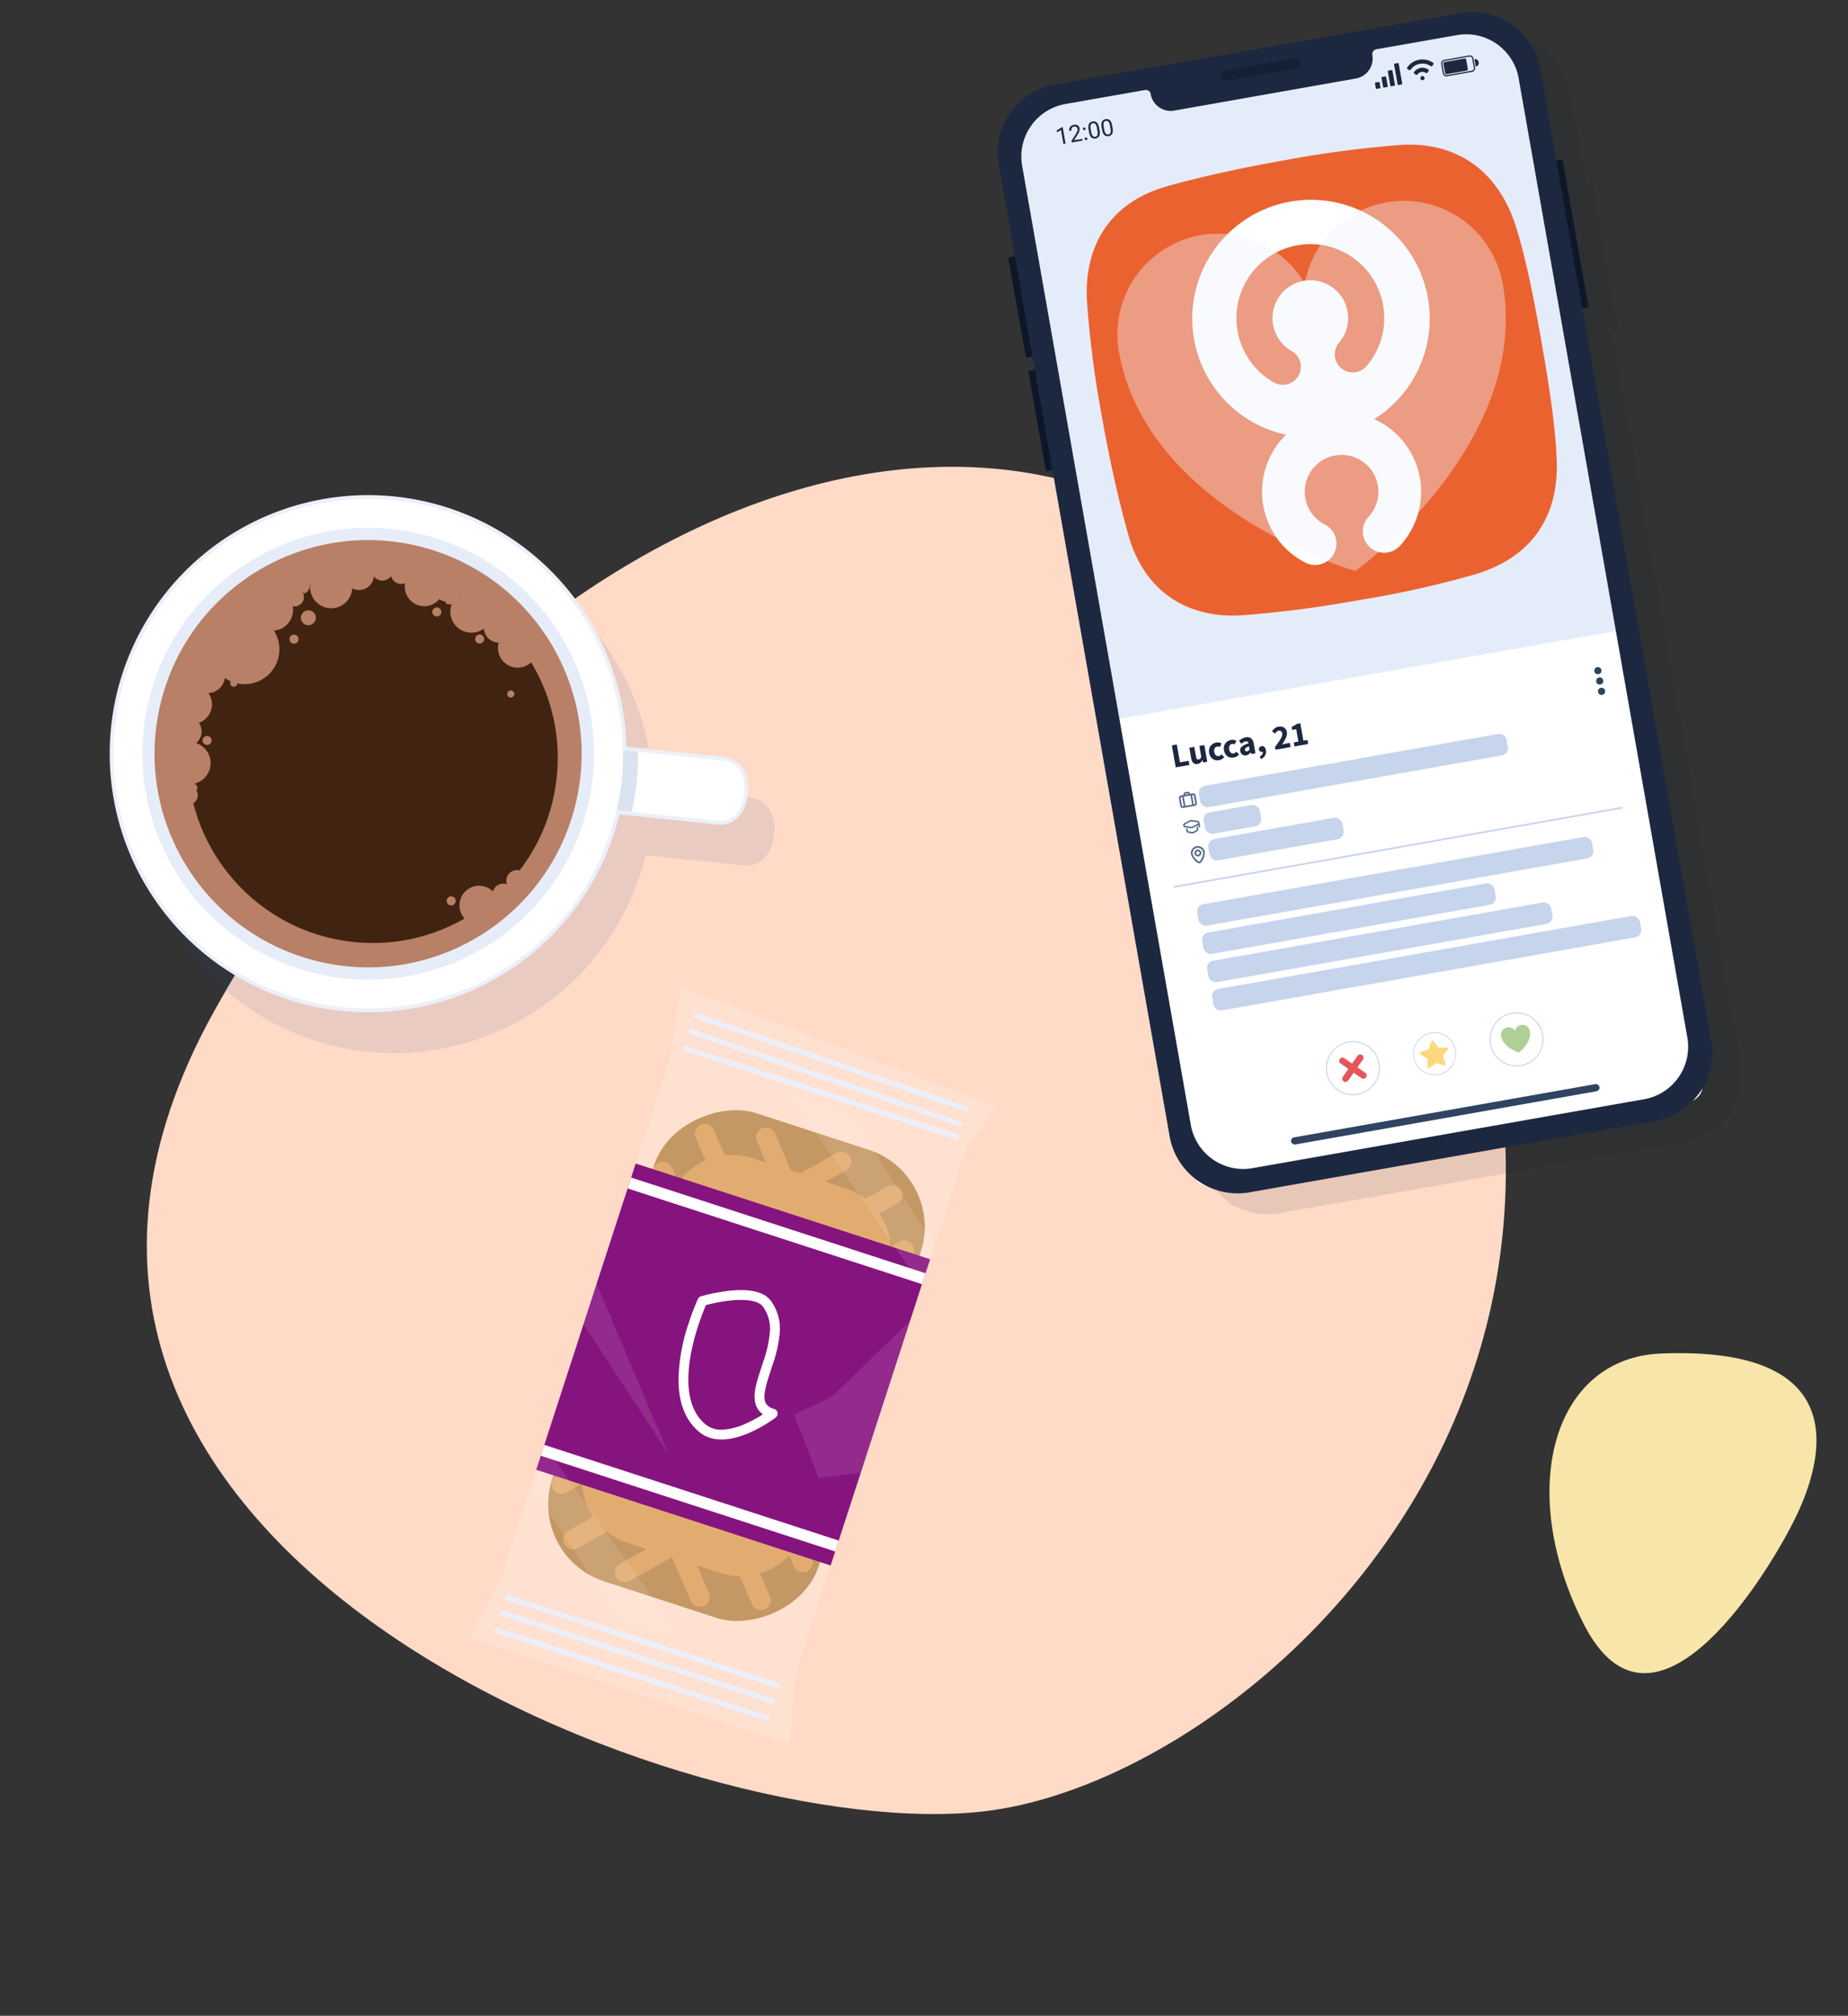 <?xml version="1.0" encoding="utf-8"?>
<svg xmlns="http://www.w3.org/2000/svg" xmlns:xlink="http://www.w3.org/1999/xlink" width="382.713" height="417.274" viewBox="0 0 382.713 417.274">
  <rect x="0" y="0" width="382.713" height="417.274" fill="#333333" stroke="none"/>
  <defs>
    <clipPath id="a">
      <rect width="116.199" height="232.178" fill="none"/>
    </clipPath>
    <clipPath id="b">
      <rect width="116.53" height="232.839" fill="none"/>
    </clipPath>
    <clipPath id="e">
      <rect width="16.8" height="2.14" fill="none"/>
    </clipPath>
  </defs>
  <g transform="translate(-257.632 -780.989)">
    <g transform="translate(471.473 1030) rotate(-65)">
      <g transform="translate(-139.838 -170.74)">
        <path d="M267.069,176.286c-78.968,143-212.541,90.966-245.23,39.178S-22.971-8.83,104.235.353,312.124,94.625,267.069,176.286Z" transform="translate(0 0)" fill="#ffdac7"/>
        <path d="M147.58,249c18.12,35.26-5.265,39.913-20.079,39.423S70.939,282.3,90.038,257.941,137.3,228.8,147.58,249Z" transform="translate(19.095 53.02)" fill="#f8e5a9"/>
      </g>
    </g>
    <g transform="translate(345.779 942.197) rotate(6)">
      <g transform="translate(-72.579 -64.13)">
        <g transform="translate(0)">
          <g transform="translate(6.273 7.841)" opacity="0.1" style="mix-blend-mode:multiply;isolation:isolate">
            <ellipse cx="53.133" cy="53.133" rx="53.133" ry="53.133" transform="translate(0 105.167) rotate(-81.748)" fill="#2a418d"/>
            <path d="M130.374,51.37H109.787a53.134,53.134,0,1,0,0,13.3h20.587c3.679,0,5.385-2.977,5.385-6.65S134.053,51.37,130.374,51.37Z" transform="translate(3.126 2.188)" fill="#2a418d"/>
            <path d="M130.374,51.37H109.787a53.134,53.134,0,1,0,0,13.3h20.587c3.679,0,5.385-2.977,5.385-6.65S134.053,51.37,130.374,51.37Z" transform="translate(3.126 2.188)" fill="none" stroke="#2a418d" stroke-miterlimit="10" stroke-width="0.784"/>
            <ellipse cx="46.771" cy="46.771" rx="46.771" ry="46.771" transform="translate(6.33 98.576) rotate(-80.453)" fill="#2a418d"/>
            <ellipse cx="44.237" cy="44.237" rx="44.237" ry="44.237" transform="translate(10.018 97.554) rotate(-81.65)" fill="#2a418d"/>
            <ellipse cx="38.313" cy="38.313" rx="38.313" ry="38.313" transform="matrix(0.012, -1, 1, 0.012, 22.44, 98.805)" fill="#2a418d"/>
            <path d="M34.936,15.519a3.1,3.1,0,1,1-3.1-3.1A3.1,3.1,0,0,1,34.936,15.519Z" transform="translate(22.611 8.107)" fill="#2a418d"/>
            <path d="M36.268,14.256a2.2,2.2,0,1,1-2.2-2.2A2.195,2.195,0,0,1,36.268,14.256Z" transform="translate(25.08 7.826)" fill="#2a418d"/>
            <path d="M38.49,14.409a2.2,2.2,0,1,1-2.2-2.2A2.2,2.2,0,0,1,38.49,14.409Z" transform="translate(26.827 7.947)" fill="#2a418d"/>
            <ellipse cx="4.062" cy="4.062" rx="4.062" ry="4.062" transform="translate(64.089 20.524)" fill="#2a418d"/>
            <path d="M22.881,21.437a3.1,3.1,0,1,1-3.1-3.1A3.1,3.1,0,0,1,22.881,21.437Z" transform="translate(13.133 12.76)" fill="#2a418d"/>
            <path d="M28.558,27.279a7.206,7.206,0,1,1-7.207-7.207A7.206,7.206,0,0,1,28.558,27.279Z" transform="translate(11.142 14.125)" fill="#2a418d"/>
            <path d="M26.321,16.57c0,.852-.639,2.451-1.545,1.545-.6-.6-1.545-.693-1.545-1.545a1.545,1.545,0,1,1,3.09,0Z" transform="translate(18.284 10.157)" fill="#2a418d"/>
            <path d="M26.116,18.323a1.95,1.95,0,1,1-1.95-1.949A1.951,1.951,0,0,1,26.116,18.323Z" transform="translate(17.486 11.218)" fill="#2a418d"/>
            <path d="M27.376,20.373a1.545,1.545,0,1,1-1.545-1.545A1.546,1.546,0,0,1,27.376,20.373Z" transform="translate(19.114 13.147)" fill="#2a418d"/>
            <path d="M25.1,22.745a.936.936,0,1,1-.936-.936A.936.936,0,0,1,25.1,22.745Z" transform="translate(18.284 15.49)" fill="#2a418d"/>
            <path d="M16.3,35.476a.935.935,0,1,1-.934-.936A.935.935,0,0,1,16.3,35.476Z" transform="translate(11.367 25.498)" fill="#2a418d"/>
            <path d="M41.242,17.877a.936.936,0,1,1-.936-.936A.936.936,0,0,1,41.242,17.877Z" transform="translate(30.971 11.663)" fill="#2a418d"/>
            <ellipse cx="0.735" cy="0.735" rx="0.735" ry="0.735" transform="translate(30.261 47.876)" fill="#2a418d"/>
            <ellipse cx="4.37" cy="4.37" rx="4.37" ry="4.37" transform="translate(44.612 22.357)" fill="#2a418d"/>
            <path d="M14.791,32.681a3.1,3.1,0,1,1-3.89,2.027A3.1,3.1,0,0,1,14.791,32.681Z" transform="translate(8.479 23.924)" fill="#2a418d"/>
            <path d="M14.5,39.958c.814.255,2.145,1.345,1.011,1.936-.757.395-1.123,1.266-1.938,1.011a1.545,1.545,0,0,1,.927-2.947Z" transform="translate(9.845 29.701)" fill="#2a418d"/>
            <path d="M14.906,40.6a1.95,1.95,0,1,1-2.445,1.275A1.95,1.95,0,0,1,14.906,40.6Z" transform="translate(9.747 30.191)" fill="#2a418d"/>
            <path d="M16.44,35.642A4.369,4.369,0,1,1,10.96,38.5,4.37,4.37,0,0,1,16.44,35.642Z" transform="translate(8.479 26.205)" fill="#2a418d"/>
            <path d="M19.418,29.179a3.6,3.6,0,1,1-3.6-3.6A3.6,3.6,0,0,1,19.418,29.179Z" transform="translate(9.624 18.451)" fill="#2a418d"/>
            <ellipse cx="4.075" cy="4.075" rx="4.075" ry="4.075" transform="translate(18.785 49.829) rotate(-0.774)" fill="#2a418d"/>
            <ellipse cx="4.37" cy="4.37" rx="4.37" ry="4.37" transform="translate(32.025 35.89) rotate(-76.717)" fill="#2a418d"/>
            <path d="M52.079,50.238a2.2,2.2,0,1,1,3.063-.518A2.2,2.2,0,0,1,52.079,50.238Z" transform="translate(40.237 34.704)" fill="#2a418d"/>
            <path d="M50.665,51.958a2.2,2.2,0,1,1,3.063-.516A2.2,2.2,0,0,1,50.665,51.958Z" transform="translate(39.125 36.057)" fill="#2a418d"/>
            <path d="M47.756,55.87a4.062,4.062,0,1,1,5.666-.956A4.062,4.062,0,0,1,47.756,55.87Z" transform="translate(36.221 36.471)" fill="#2a418d"/>
            <path d="M45.03,21.244a.936.936,0,1,1,1.306-.22A.938.938,0,0,1,45.03,21.244Z" transform="translate(35.111 13.71)" fill="#2a418d"/>
            <path d="M44.917,51.767a.936.936,0,1,1,1.306-.22A.936.936,0,0,1,44.917,51.767Z" transform="translate(35.023 37.705)" fill="#2a418d"/>
            <path d="M49.316,26.948a.734.734,0,1,1,1.023-.173A.734.734,0,0,1,49.316,26.948Z" transform="translate(38.547 18.482)" fill="#2a418d"/>
            <path d="M50.467,22.36a3.1,3.1,0,1,1,.6-4.344A3.1,3.1,0,0,1,50.467,22.36Z" transform="translate(35.785 11.541)" fill="#2a418d"/>
            <path d="M42.952,17.384c-.679.514-2.338.97-2.163-.3.118-.845-.38-1.649.3-2.163a1.544,1.544,0,0,1,1.863,2.463Z" transform="translate(32.035 9.829)" fill="#2a418d"/>
            <path d="M42.733,17.477a1.95,1.95,0,1,1,.377-2.731A1.951,1.951,0,0,1,42.733,17.477Z" transform="translate(31.156 9.329)" fill="#2a418d"/>
            <path d="M48.435,22.415a4.369,4.369,0,1,1,.847-6.121A4.37,4.37,0,0,1,48.435,22.415Z" transform="translate(32.589 9.792)" fill="#2a418d"/>
            <path d="M49.082,25.755a4.075,4.075,0,1,1,5.682-.959A4.075,4.075,0,0,1,49.082,25.755Z" transform="translate(37.259 12.777)" fill="#2a418d"/>
            <path d="M66.569,37.392a47.683,47.683,0,0,1-.413,6.262H63.022a47.728,47.728,0,0,0,0-12.524h3.135A47.724,47.724,0,0,1,66.569,37.392Z" transform="translate(49.564 22.817)" fill="#2a418d"/>
          </g>
          <g transform="translate(0)">
            <ellipse cx="53.133" cy="53.133" rx="53.133" ry="53.133" transform="translate(0 105.167) rotate(-81.748)" fill="#fff"/>
            <g transform="translate(7.077 7.076)">
              <path d="M126.861,46.982H106.274a53.132,53.132,0,1,0,0,13.3h20.587c3.679,0,5.385-2.979,5.385-6.651S130.54,46.982,126.861,46.982Z" transform="translate(-0.438 -0.498)" fill="#fff"/>
              <path d="M126.861,46.982H106.274a53.132,53.132,0,1,0,0,13.3h20.587c3.679,0,5.385-2.979,5.385-6.651S130.54,46.982,126.861,46.982Z" transform="translate(-0.438 -0.498)" fill="none" stroke="#ebf0fa" stroke-miterlimit="10" stroke-width="0.784"/>
            </g>
            <g transform="translate(6.33 6.33)">
              <ellipse cx="46.771" cy="46.771" rx="46.771" ry="46.771" transform="matrix(0.166, -0.986, 0.986, 0.166, 0, 92.246)" fill="#e6edf8"/>
            </g>
            <ellipse cx="44.237" cy="44.237" rx="44.237" ry="44.237" transform="matrix(0.145, -0.989, 0.989, 0.145, 10.018, 97.554)" fill="#b88066"/>
            <ellipse cx="38.313" cy="38.313" rx="38.313" ry="38.313" transform="translate(22.44 98.805) rotate(-89.284)" fill="#412311"/>
            <g transform="translate(18.785 19.884)">
              <path d="M31.424,11.129a3.1,3.1,0,1,1-3.1-3.1A3.1,3.1,0,0,1,31.424,11.129Z" transform="translate(7.337 -7.388)" fill="#b88066"/>
              <path d="M32.756,9.866a2.2,2.2,0,1,1-2.2-2.2A2.195,2.195,0,0,1,32.756,9.866Z" transform="translate(9.807 -7.669)" fill="#b88066"/>
              <path d="M34.978,10.019a2.2,2.2,0,1,1-2.2-2.2A2.2,2.2,0,0,1,34.978,10.019Z" transform="translate(11.553 -7.547)" fill="#b88066"/>
              <ellipse cx="4.062" cy="4.062" rx="4.062" ry="4.062" transform="translate(45.303 0.64)" fill="#b88066"/>
              <path d="M19.369,17.048a3.1,3.1,0,1,1-3.1-3.1A3.1,3.1,0,0,1,19.369,17.048Z" transform="translate(-2.141 -2.735)" fill="#b88066"/>
              <path d="M25.046,22.888a7.206,7.206,0,1,1-7.205-7.205A7.205,7.205,0,0,1,25.046,22.888Z" transform="translate(-4.131 -1.369)" fill="#b88066"/>
              <path d="M22.809,12.18c0,.852-.639,2.451-1.545,1.545-.6-.6-1.545-.693-1.545-1.545a1.545,1.545,0,0,1,3.09,0Z" transform="translate(3.011 -5.337)" fill="#b88066"/>
              <path d="M22.6,13.933a1.95,1.95,0,1,1-1.95-1.949A1.951,1.951,0,0,1,22.6,13.933Z" transform="translate(2.212 -4.277)" fill="#b88066"/>
              <path d="M23.864,15.983a1.545,1.545,0,1,1-1.545-1.545A1.546,1.546,0,0,1,23.864,15.983Z" transform="translate(3.84 -2.348)" fill="#b88066"/>
              <path d="M21.591,18.355a.936.936,0,1,1-.936-.936A.936.936,0,0,1,21.591,18.355Z" transform="translate(3.011 -0.004)" fill="#b88066"/>
              <path d="M12.791,31.086a.936.936,0,1,1-.936-.936A.936.936,0,0,1,12.791,31.086Z" transform="translate(-3.907 10.004)" fill="#b88066"/>
              <path d="M37.73,13.487a.936.936,0,1,1-.936-.936A.936.936,0,0,1,37.73,13.487Z" transform="translate(15.698 -3.831)" fill="#b88066"/>
              <ellipse cx="0.735" cy="0.735" rx="0.735" ry="0.735" transform="translate(11.476 27.992)" fill="#b88066"/>
              <ellipse cx="4.37" cy="4.37" rx="4.37" ry="4.37" transform="translate(25.827 2.473)" fill="#b88066"/>
              <path d="M11.279,28.291A3.1,3.1,0,1,1,7.39,30.319,3.1,3.1,0,0,1,11.279,28.291Z" transform="translate(-6.794 8.429)" fill="#b88066"/>
              <path d="M10.991,35.568c.814.255,2.147,1.345,1.011,1.936-.757.395-1.123,1.266-1.938,1.011a1.545,1.545,0,0,1,.927-2.947Z" transform="translate(-5.429 14.207)" fill="#b88066"/>
              <path d="M11.394,36.211a1.95,1.95,0,1,1-2.445,1.275A1.949,1.949,0,0,1,11.394,36.211Z" transform="translate(-5.527 14.697)" fill="#b88066"/>
              <path d="M12.927,31.252a4.369,4.369,0,1,1-5.478,2.856A4.37,4.37,0,0,1,12.927,31.252Z" transform="translate(-6.794 10.711)" fill="#b88066"/>
              <path d="M15.906,24.789a3.6,3.6,0,1,1-3.6-3.6A3.6,3.6,0,0,1,15.906,24.789Z" transform="translate(-5.649 2.957)" fill="#b88066"/>
              <ellipse cx="4.075" cy="4.075" rx="4.075" ry="4.075" transform="translate(0 29.945) rotate(-0.774)" fill="#b88066"/>
              <ellipse cx="4.37" cy="4.37" rx="4.37" ry="4.37" transform="translate(13.24 16.005) rotate(-76.717)" fill="#b88066"/>
              <path d="M48.567,45.847a2.2,2.2,0,1,1,3.063-.518A2.2,2.2,0,0,1,48.567,45.847Z" transform="translate(24.963 19.21)" fill="#b88066"/>
              <path d="M47.153,47.569a2.2,2.2,0,1,1,3.063-.516A2.2,2.2,0,0,1,47.153,47.569Z" transform="translate(23.851 20.563)" fill="#b88066"/>
              <path d="M44.244,51.482a4.063,4.063,0,1,1,5.666-.957A4.064,4.064,0,0,1,44.244,51.482Z" transform="translate(20.947 20.977)" fill="#b88066"/>
              <path d="M41.518,16.854a.936.936,0,1,1,1.306-.22A.936.936,0,0,1,41.518,16.854Z" transform="translate(19.838 -1.784)" fill="#b88066"/>
              <path d="M41.405,47.377a.936.936,0,1,1,1.306-.22A.934.934,0,0,1,41.405,47.377Z" transform="translate(19.749 22.21)" fill="#b88066"/>
              <path d="M45.8,22.558a.734.734,0,1,1,1.023-.173A.734.734,0,0,1,45.8,22.558Z" transform="translate(23.273 2.987)" fill="#b88066"/>
              <path d="M46.955,17.97a3.1,3.1,0,1,1,.6-4.344A3.1,3.1,0,0,1,46.955,17.97Z" transform="translate(20.512 -3.953)" fill="#b88066"/>
              <path d="M39.442,12.994c-.681.516-2.34.97-2.165-.3.118-.845-.38-1.649.3-2.165a1.545,1.545,0,0,1,1.865,2.463Z" transform="translate(16.761 -5.665)" fill="#b88066"/>
              <path d="M39.221,13.087a1.95,1.95,0,1,1,.379-2.731A1.951,1.951,0,0,1,39.221,13.087Z" transform="translate(15.882 -6.165)" fill="#b88066"/>
              <path d="M44.923,18.025A4.369,4.369,0,1,1,45.77,11.9,4.369,4.369,0,0,1,44.923,18.025Z" transform="translate(17.315 -5.702)" fill="#b88066"/>
              <path d="M45.57,21.365a4.076,4.076,0,1,1,5.682-.959A4.075,4.075,0,0,1,45.57,21.365Z" transform="translate(21.985 -2.718)" fill="#b88066"/>
            </g>
            <path d="M63.057,33a47.684,47.684,0,0,1-.413,6.262H59.51a47.727,47.727,0,0,0,0-12.524h3.135A47.725,47.725,0,0,1,63.057,33Z" transform="translate(53.076 27.207)" fill="#dbe3f3"/>
          </g>
        </g>
      </g>
    </g>
    <g transform="matrix(0.309, -0.951, 0.951, 0.309, 409.883, 1063.576)">
      <g transform="translate(-70.965 -34.933)">
        <rect width="101.907" height="58.079" rx="16.795" transform="translate(20.012 6.176)" fill="#b57e3e"/>
        <path d="M118.8,41.2l-6.331-5.848v-1.97l6.294-5.535a2.035,2.035,0,1,0-2.687-3.057l-3.608,3.172V25.045a13.724,13.724,0,0,0-1.235-5.685l4.3-3.786a2.035,2.035,0,0,0-2.687-3.057L109,15.911a13.8,13.8,0,0,0-6.069-3.991l2.479-2.181a2.035,2.035,0,1,0-2.689-3.056L97.53,11.244h-55c-.06,0-.118.008-.178.009L37.442,6.716a2.035,2.035,0,0,0-2.763,2.989l2.738,2.529a13.829,13.829,0,0,0-5.761,4.334l-4.35-4.018a2.036,2.036,0,0,0-2.763,2.992l5.071,4.682a13.725,13.725,0,0,0-.883,4.821v4.067L24.08,24.818a2.035,2.035,0,1,0-2.761,2.991l7.411,6.844v.024l-7.374,6.485a2.035,2.035,0,1,0,2.687,3.057L28.731,40.1v5.069a13.81,13.81,0,0,0,.613,4.074l-4.763,4.189a2.036,2.036,0,0,0,2.689,3.057L31.2,53.031a13.84,13.84,0,0,0,5.4,4.58l-1.879,1.653a2.036,2.036,0,0,0,2.689,3.057l3.884-3.415c.41.037.823.062,1.243.062H98.67c.133,0,.263-.016.395-.019l3.616,3.339a2.035,2.035,0,0,0,2.763-2.989l-1.495-1.381a13.832,13.832,0,0,0,5.691-4.4l3.178,2.935a2.036,2.036,0,0,0,2.761-2.992l-3.932-3.631a13.759,13.759,0,0,0,.825-4.664V40.89l3.571,3.3A2.035,2.035,0,1,0,118.8,41.2Z" transform="translate(0.364 0.109)" fill="#db974c"/>
        <rect width="64.114" height="113.4" transform="translate(127.461 2.439) rotate(90)" fill="#fff" opacity="0.2"/>
        <path d="M139.722,0l-14.47,2.439V66.553l11.11,3.313Z" transform="translate(2.209)" fill="#fff" opacity="0.2"/>
        <path d="M0,69.866l14.06-3.313V2.439L.307,0Z" fill="#fff" opacity="0.2"/>
        <rect width="66.661" height="64.114" transform="translate(37.635 2.439)" fill="#86147e"/>
        <rect width="2.369" height="64.114" transform="translate(40.688 2.439)" fill="#fff"/>
        <rect width="2.369" height="64.114" transform="translate(98.874 2.439)" fill="#fff"/>
        <path d="M62.856,46.024a1.017,1.017,0,0,1-.577-.179c-.428-.294-10.449-7.288-7.733-14.139,1.383-3.488,4.476-6.01,9.193-7.5a38.628,38.628,0,0,1,11.554-1.532,48.52,48.52,0,0,1,5.356.271,1.018,1.018,0,0,1,.716.434,36.705,36.705,0,0,1,2.882,5.179c1.79,3.993,2.03,6.971.713,8.851a9.705,9.705,0,0,1-5.8,3.821,27.1,27.1,0,0,1-6.758.636c-.364,0-.726,0-1.083,0s-.687,0-1.023,0c-2.4,0-4.825.086-5.821,1.108a2.658,2.658,0,0,0-.605,2.014,1.018,1.018,0,0,1-1.017,1.044ZM75.294,24.71c-5.895,0-16.183,1.006-18.855,7.746a5.159,5.159,0,0,0,.116,3.87A13.2,13.2,0,0,0,59,40.163a26.258,26.258,0,0,0,3.084,2.967,3.965,3.965,0,0,1,.939-1.584c1.552-1.593,4.215-1.722,7.279-1.722.339,0,.684,0,1.033,0s.712,0,1.073,0a25.37,25.37,0,0,0,6.245-.57,7.756,7.756,0,0,0,4.642-3.019c.85-1.214.533-3.638-.893-6.827a35.424,35.424,0,0,0-2.458-4.5C79.161,24.844,77.45,24.71,75.294,24.71Z" transform="translate(0.972 0.418)" fill="#fff"/>
        <path d="M.509,59.669H-.509V0H.509Z" transform="translate(3.512 4.585)" fill="#ebf0fa"/>
        <path d="M.509,59.669H-.509V0H.509Z" transform="translate(7.235 4.585)" fill="#ebf0fa"/>
        <path d="M.509,59.669H-.509V0H.509Z" transform="translate(10.648 4.585)" fill="#ebf0fa"/>
        <path d="M.509,59.669H-.509V0H.509Z" transform="translate(130.11 4.585)" fill="#ebf0fa"/>
        <path d="M.509,59.678l-1.017-.017L.509-.009,1.526.009Z" transform="translate(132.816 4.585)" fill="#ebf0fa"/>
        <path d="M.509,59.678l-1.017-.017L.509-.009,1.526.009Z" transform="translate(136.228 4.585)" fill="#ebf0fa"/>
        <path d="M13.817,27.559,34.013,2.4h8.8l-29,38.8Z" transform="translate(0.244 0.042)" fill="#fff" opacity="0.1"/>
        <path d="M125.754,41.551l-20.2,24.5h-8.8l29-37.781Z" transform="translate(1.707 0.499)" fill="#fff" opacity="0.1"/>
        <path d="M48.264,27.559,68.46,2.4h8.8Z" transform="translate(0.851 0.042)" fill="#fff" opacity="0.1"/>
        <path d="M56.881,65.691l-3.735-7.95,10.919-8.907,5.964,6.321,19.9,10.536Z" transform="translate(0.937 0.861)" fill="#fff" opacity="0.1"/>
      </g>
    </g>
    <g transform="matrix(0.985, -0.174, 0.174, 0.985, 467.036, 806.167)" opacity="0.1">
      <g clip-path="url(#a)">
        <path d="M116.2,33.464h-1.286l.013-18.886A14.268,14.268,0,0,0,100.919.062L15.439,0A14.266,14.266,0,0,0,1.412,14.5L1.4,33.464H0v21.02H1.385l0,2.77H0v21.02H1.369L1.273,217.6a14.732,14.732,0,0,0,3.7,9.831,3.435,3.435,0,0,0,2.059,1.9,13.636,13.636,0,0,0,8.244,2.784l85.48.063a13.641,13.641,0,0,0,8.3-2.814,3.434,3.434,0,0,0,2.222-2.107,14.74,14.74,0,0,0,3.5-9.575l.1-153.286H116.2Z" transform="translate(0 0)" fill="#0e1728"/>
      </g>
    </g>
    <g transform="matrix(0.985, -0.174, 0.174, 0.985, 538.234, 905.757)">
      <g transform="translate(-58.265 -116.419)">
        <rect width="110.119" height="228.625" rx="11.807" transform="translate(3.205 1.541)" fill="#e5ecf9"/>
        <rect width="110.119" height="228.625" rx="11.807" transform="translate(3.205 1.541)" fill="none" stroke="#eb6231" stroke-miterlimit="10" stroke-width="0.271"/>
        <path d="M0,0H107.1a0,0,0,0,1,0,0V95.151a3.438,3.438,0,0,1-3.438,3.438H3.438A3.438,3.438,0,0,1,0,95.151V0A0,0,0,0,1,0,0Z" transform="translate(4.715 131.576)" fill="#fff"/>
        <g transform="translate(15.799 138.893)">
          <path d="M58.284,517.011v-4.625h1.043v3.745h1.83v.88Z" transform="translate(-58.284 -512.386)" fill="#1b2840"/>
          <path d="M72.223,520.071a.94.94,0,0,1-.834-.376,1.816,1.816,0,0,1-.259-1.042v-2.185h1.043v2.05a.925.925,0,0,0,.106.524.389.389,0,0,0,.333.142.579.579,0,0,0,.333-.092,1.344,1.344,0,0,0,.291-.3v-2.327H74.28v3.518h-.851l-.078-.49H73.33a1.9,1.9,0,0,1-.486.422A1.2,1.2,0,0,1,72.223,520.071Z" transform="translate(-67.649 -515.362)" fill="#1b2840"/>
          <path d="M87.1,519.843a1.853,1.853,0,0,1-.684-.124,1.6,1.6,0,0,1-.55-.358,1.669,1.669,0,0,1-.369-.578,2.14,2.14,0,0,1-.135-.784,1.951,1.951,0,0,1,.149-.784,1.7,1.7,0,0,1,.4-.578,1.741,1.741,0,0,1,.585-.358,1.977,1.977,0,0,1,.7-.124,1.478,1.478,0,0,1,.578.106,1.824,1.824,0,0,1,.45.27l-.489.674a.759.759,0,0,0-.475-.206.736.736,0,0,0-.6.269,1.122,1.122,0,0,0-.22.731,1.11,1.11,0,0,0,.223.731.7.7,0,0,0,.564.269.773.773,0,0,0,.33-.075,1.7,1.7,0,0,0,.3-.181l.411.681a1.6,1.6,0,0,1-.568.323A1.987,1.987,0,0,1,87.1,519.843Z" transform="translate(-78.024 -515.133)" fill="#1b2840"/>
          <path d="M98.591,519.843a1.853,1.853,0,0,1-.684-.124,1.6,1.6,0,0,1-.549-.358,1.662,1.662,0,0,1-.369-.578,2.134,2.134,0,0,1-.135-.784,1.956,1.956,0,0,1,.149-.784,1.7,1.7,0,0,1,.4-.578,1.739,1.739,0,0,1,.585-.358,1.978,1.978,0,0,1,.7-.124,1.477,1.477,0,0,1,.578.106,1.83,1.83,0,0,1,.451.27l-.49.674a.759.759,0,0,0-.475-.206.736.736,0,0,0-.6.269,1.315,1.315,0,0,0,0,1.461.7.7,0,0,0,.564.269.773.773,0,0,0,.33-.075,1.687,1.687,0,0,0,.3-.181l.411.681a1.6,1.6,0,0,1-.567.323A1.989,1.989,0,0,1,98.591,519.843Z" transform="translate(-86.398 -515.133)" fill="#1b2840"/>
          <path d="M110.018,519.843a1.119,1.119,0,0,1-.436-.082.929.929,0,0,1-.33-.227,1.051,1.051,0,0,1-.209-.337,1.145,1.145,0,0,1-.074-.419.985.985,0,0,1,.468-.865,3.456,3.456,0,0,1,1.511-.418.593.593,0,0,0-.138-.372.535.535,0,0,0-.415-.139,1.257,1.257,0,0,0-.45.085,3.274,3.274,0,0,0-.479.234l-.376-.688a3.688,3.688,0,0,1,.713-.333,2.421,2.421,0,0,1,.791-.127,1.346,1.346,0,0,1,1.039.386,1.724,1.724,0,0,1,.358,1.2v2.015h-.851l-.071-.362h-.028a2.265,2.265,0,0,1-.475.323A1.2,1.2,0,0,1,110.018,519.843Zm.355-.809a.574.574,0,0,0,.3-.078,1.493,1.493,0,0,0,.269-.22v-.617a1.883,1.883,0,0,0-.766.227.429.429,0,0,0-.213.355.292.292,0,0,0,.11.252A.483.483,0,0,0,110.372,519.035Z" transform="translate(-95.229 -515.133)" fill="#1b2840"/>
          <path d="M123.075,527.523l-.213-.553a1.462,1.462,0,0,0,.6-.369.7.7,0,0,0,.2-.5h-.057a.686.686,0,0,1-.44-.152.525.525,0,0,1-.192-.436.54.54,0,0,1,.192-.433.686.686,0,0,1,.461-.163.62.62,0,0,1,.539.259,1.237,1.237,0,0,1,.185.727,1.6,1.6,0,0,1-.326,1.011A1.8,1.8,0,0,1,123.075,527.523Z" transform="translate(-105.357 -521.522)" fill="#1b2840"/>
          <path d="M135.577,517.106v-.6q.432-.4.791-.755t.617-.659a3.621,3.621,0,0,0,.4-.575,1.062,1.062,0,0,0,.145-.507.7.7,0,0,0-.17-.507.625.625,0,0,0-.468-.174.734.734,0,0,0-.44.138,2.417,2.417,0,0,0-.362.323l-.567-.56a2.582,2.582,0,0,1,.681-.536,1.779,1.779,0,0,1,.83-.181,1.709,1.709,0,0,1,.606.1,1.391,1.391,0,0,1,.472.291,1.27,1.27,0,0,1,.3.45,1.553,1.553,0,0,1,.107.589,1.521,1.521,0,0,1-.121.578,3.164,3.164,0,0,1-.323.589,6.243,6.243,0,0,1-.461.589q-.259.294-.535.578.17-.021.38-.039t.372-.018h.908v.88Z" transform="translate(-114.589 -512.482)" fill="#1b2840"/>
          <path d="M150.389,517.335v-.844h.979v-2.6h-.844v-.645a3.671,3.671,0,0,0,.624-.17,3.414,3.414,0,0,0,.5-.241h.766v3.66h.844v.844Z" transform="translate(-125.422 -512.71)" fill="#1b2840"/>
        </g>
        <g clip-path="url(#b)">
          <g clip-path="url(#b)">
            <rect width="3.556" height="31.019" transform="translate(112.973 33.56)" fill="#0e1728"/>
            <rect width="3.556" height="21.08" transform="translate(0 33.56)" fill="#0e1728"/>
            <rect width="3.556" height="21.08" transform="translate(0 57.417)" fill="#0e1728"/>
            <g clip-path="url(#b)">
              <path d="M104.64.063,18.917,0A14.307,14.307,0,0,0,4.85,14.536L4.711,218.218a14.309,14.309,0,0,0,14.046,14.557l85.723.063A14.308,14.308,0,0,0,118.547,218.3l.139-203.682A14.309,14.309,0,0,0,104.64.063m9.18,216.929a11.034,11.034,0,0,1-11.042,11.026l-82.316-.06A11.034,11.034,0,0,1,9.436,216.916l.14-201.534A11.035,11.035,0,0,1,20.619,4.355l16.738.012a1.011,1.011,0,0,1,1.01,1.011v.036a4.2,4.2,0,0,0,4.2,4.2h38.2a4.2,4.2,0,0,0,4.2-4.2A1.011,1.011,0,0,1,85.978,4.4l16.957.012a11.034,11.034,0,0,1,11.026,11.042Z" transform="translate(-3.434 0)" fill="#1c2840"/>
              <g transform="translate(49.865 3.285)" opacity="0.5">
                <g clip-path="url(#e)">
                  <path d="M199.688,14.259l-14.67-.01a1.065,1.065,0,1,1,0-2.13l14.67.011a1.065,1.065,0,1,1,0,2.13" transform="translate(-183.954 -12.119)" fill="#0e1728"/>
                </g>
              </g>
            </g>
          </g>
        </g>
        <path d="M140.527,158.247c-1.581,11.645-8.483,18.889-20.423,20.436a202.008,202.008,0,0,1-24.608,1.1,235.708,235.708,0,0,1-24.6-1.1c-11.315-1.218-19.2-8.3-20.422-20.425-.7-6.937-1.133-15.471-1.133-24.986a210.657,210.657,0,0,1,1.122-24.308c1.395-11.512,8.46-19.249,20.492-20.434,6.622-.652,14.883-1.062,24.545-1.062a225.613,225.613,0,0,1,24.55,1.062c11.834,1.35,18.9,9.088,20.491,20.447.935,6.667,1.117,14.945,1.117,24.3C141.655,142.867,141.458,151.394,140.527,158.247Z" transform="translate(-35.964 -63.759)" fill="#eb6231"/>
        <path d="M153.518,119.331A24.581,24.581,0,1,0,178.1,143.913,24.581,24.581,0,0,0,153.518,119.331Zm9.631,36.258a3.739,3.739,0,1,1-4.765-5.764,7.83,7.83,0,1,0-9.968,0,3.739,3.739,0,1,1-4.765,5.764,15.308,15.308,0,1,1,19.5,0Z" transform="translate(-93.986 -86.984)" fill="#fff"/>
        <g transform="translate(43.064 76.85)">
          <path d="M168.069,314.01a4.4,4.4,0,0,1-2.664-.9,16.469,16.469,0,1,1,19.859,0,4.422,4.422,0,1,1-5.336-7.053,7.624,7.624,0,1,0-9.187,0,4.422,4.422,0,0,1-2.671,7.949Z" transform="translate(-158.865 -283.505)" fill="#fff"/>
        </g>
        <rect width="64.694" height="4.492" rx="1.493" transform="translate(19.566 148.318)" fill="#c6d4ec"/>
        <rect width="83.013" height="4.492" rx="1.493" transform="translate(14.946 172.394)" fill="#c6d4ec"/>
        <rect width="64.838" height="1.496" rx="0.747" transform="translate(25.846 223.176)" fill="#304361"/>
        <rect width="89.934" height="4.492" rx="1.493" transform="translate(14.946 190.208)" fill="#c6d4ec"/>
        <rect width="72.332" height="4.492" rx="1.493" transform="translate(14.946 184.27)" fill="#c6d4ec"/>
        <rect width="61.457" height="4.492" rx="1.493" transform="translate(14.946 178.332)" fill="#c6d4ec"/>
        <rect width="11.833" height="4.492" rx="1.493" transform="translate(19.566 153.904)" fill="#c6d4ec"/>
        <rect width="28.188" height="4.492" rx="1.493" transform="translate(19.566 159.491)" fill="#c6d4ec"/>
        <g transform="translate(15.222 154.782)">
          <path d="M59.264,572.3l-1.1.365a.942.942,0,0,1-.593,0l-1.1-.365a.465.465,0,0,1,0-.883l1.1-.37a.94.94,0,0,1,.6,0l1.1.37a.46.46,0,0,1,.316.489.183.183,0,0,1,0,.027v.779a.156.156,0,0,1-.312,0V572.3Zm-1.194-.958,1.1.37a.154.154,0,0,1,0,.292l-1.1.364a.629.629,0,0,1-.4,0l-1.1-.364a.154.154,0,0,1,0-.292l1.1-.37A.628.628,0,0,1,58.071,571.345Z" transform="translate(-56.155 -571)" fill="#556a8d" fill-rule="evenodd"/>
          <path d="M57.88,577.156v-.564l.312.1v.46a.153.153,0,0,0,.1.142l.286.115.345.122a.623.623,0,0,0,.415,0l.345-.122.286-.115a.153.153,0,0,0,.1-.142v-.46l.312-.1v.564a.465.465,0,0,1-.292.432l-.292.117-.351.124a.933.933,0,0,1-.623,0l-.351-.124-.292-.117A.465.465,0,0,1,57.88,577.156Z" transform="translate(-57.412 -575.076)" fill="#556a8d"/>
        </g>
        <path d="M134.927,618.771H40.748a.178.178,0,0,1,0-.356h94.18a.178.178,0,1,1,0,.356Z" transform="translate(-29.573 -450.78)" fill="#c6d4ec"/>
        <g transform="translate(15.788 160.325)">
          <path d="M61.617,594.1a.719.719,0,1,0,.72.719A.719.719,0,0,0,61.617,594.1Zm0,1.079a.36.36,0,1,1,.36-.36A.36.36,0,0,1,61.617,595.182Z" transform="translate(-60.179 -593.383)" fill="#556a8d"/>
          <path d="M59.683,591.448a1.439,1.439,0,0,0-1.439,1.439,3.05,3.05,0,0,0,1.142,2.043.438.438,0,0,0,.593,0,3.05,3.05,0,0,0,1.142-2.043A1.439,1.439,0,0,0,59.683,591.448Zm.058,3.214a.083.083,0,0,1-.115,0,4.071,4.071,0,0,1-.669-.759,1.888,1.888,0,0,1-.353-1.016,1.079,1.079,0,1,1,2.159,0,1.891,1.891,0,0,1-.353,1.016A4.071,4.071,0,0,1,59.741,594.662Z" transform="translate(-58.244 -591.448)" fill="#556a8d"/>
        </g>
        <path d="M57.64,549.811a.524.524,0,0,1,.525-.525h.35a.525.525,0,0,1,.525.525h.525a.525.525,0,0,1,.525.525v1.574a.524.524,0,0,1-.525.525H57.115a.524.524,0,0,1-.525-.525v-1.574a.524.524,0,0,1,.525-.525Zm.525-.175h.35a.175.175,0,0,1,.175.175h-.7A.175.175,0,0,1,58.164,549.636Zm.874.525h-1.4v1.924h1.4Zm.35,1.924v-1.924h.175a.175.175,0,0,1,.175.175v1.574a.175.175,0,0,1-.175.175Zm-2.1,0h-.175a.175.175,0,0,1-.175-.175v-1.574a.175.175,0,0,1,.175-.175h.175Z" transform="translate(-41.25 -400.39)" fill="#556a8d" fill-rule="evenodd"/>
        <g transform="translate(35.506 205.606)">
          <path d="M136.575,769.674a5.59,5.59,0,1,1,5.59-5.59A5.6,5.6,0,0,1,136.575,769.674Zm0-10.97a5.38,5.38,0,1,0,5.38,5.38A5.386,5.386,0,0,0,136.575,758.7Z" transform="translate(-130.985 -758.494)" fill="#c6d4ec"/>
          <path d="M263.459,769.745a5.59,5.59,0,1,1,5.59-5.59A5.6,5.6,0,0,1,263.459,769.745Zm0-10.97a5.38,5.38,0,1,0,5.38,5.38A5.386,5.386,0,0,0,263.459,758.775Z" transform="translate(-223.474 -758.546)" fill="#c6d4ec"/>
          <path d="M273.388,770.522c0,2.509-3.021,3.984-3.021,3.984s-3.021-1.475-3.021-3.984a1.558,1.558,0,0,1,3.021-.537,1.558,1.558,0,0,1,3.021.537Z" transform="translate(-230.383 -766.126)" fill="#afcf97"/>
          <path d="M202.978,771.6a4.449,4.449,0,1,1,4.449-4.449A4.454,4.454,0,0,1,202.978,771.6Zm0-8.731a4.282,4.282,0,1,0,4.282,4.282A4.287,4.287,0,0,0,202.978,762.869Z" transform="translate(-180.22 -761.561)" fill="#c6d4ec"/>
        </g>
        <g transform="translate(104.613 138.271)">
          <circle cx="0.742" cy="0.742" r="0.742" fill="#304361"/>
          <circle cx="0.742" cy="0.742" r="0.742" transform="translate(0 2.172)" fill="#304361"/>
          <circle cx="0.742" cy="0.742" r="0.742" transform="translate(0 4.344)" fill="#304361"/>
        </g>
        <path d="M151.473,153.454c0,33.515-40.345,53.211-40.345,53.211s-40.345-19.7-40.345-53.211a20.811,20.811,0,0,1,40.345-7.175,20.811,20.811,0,0,1,40.345,7.175Z" transform="translate(-51.595 -96.689)" fill="#eff4fc" opacity="0.4"/>
        <path d="M207.317,769.157l.693,1.376a.272.272,0,0,0,.205.146l1.551.221a.265.265,0,0,1,.151.455l-1.122,1.071a.263.263,0,0,0-.078.236l.265,1.513a.271.271,0,0,1-.4.281l-1.387-.714a.278.278,0,0,0-.253,0l-1.387.714a.271.271,0,0,1-.4-.281l.265-1.513a.263.263,0,0,0-.078-.236l-1.122-1.071a.265.265,0,0,1,.151-.455l1.551-.221a.272.272,0,0,0,.205-.146l.693-1.376A.275.275,0,0,1,207.317,769.157Z" transform="translate(-148.808 -560.552)" fill="#ffd77d"/>
        <path d="M147.1,773.647a.677.677,0,0,1,0,.959.68.68,0,0,1-.96,0l-1.4-1.4-1.4,1.4a.675.675,0,0,1-.477.2.685.685,0,0,1-.48-.2.677.677,0,0,1,0-.959l1.4-1.4-1.4-1.4a.677.677,0,0,1,.957-.957l1.4,1.4,1.4-1.4a.678.678,0,0,1,.96.957l-1.4,1.4Z" transform="translate(-103.645 -561.056)" fill="#e6555b"/>
        <g transform="translate(14.462 8.892)">
          <path d="M65.141,36.358l-2.275,0v-.317l1.2-1.337a2.824,2.824,0,0,0,.367-.493.816.816,0,0,0,.1-.392.624.624,0,0,0-.165-.446.575.575,0,0,0-.439-.173.683.683,0,0,0-.511.187.718.718,0,0,0-.182.522h-.441a1.024,1.024,0,0,1,.308-.776,1.144,1.144,0,0,1,.825-.3,1.1,1.1,0,0,1,.766.253.867.867,0,0,1,.282.676,1.985,1.985,0,0,1-.652,1.222L63.4,36l1.744,0Z" transform="translate(-60.235 -32.83)" fill="#1c2840"/>
          <path d="M54.615,32.965l-1.263.476v.4l.889-.328,0,2.941h.444l0-3.489Z" transform="translate(-53.352 -32.921)" fill="#1c2840"/>
          <path d="M73.283,38.58a.275.275,0,0,1,.068-.19.258.258,0,0,1,.2-.077.264.264,0,0,1,.206.077.269.269,0,0,1,.071.19.258.258,0,0,1-.07.184.269.269,0,0,1-.206.074.245.245,0,0,1-.272-.257m0-2.106a.276.276,0,0,1,.068-.191.26.26,0,0,1,.2-.076.269.269,0,0,1,.207.076.272.272,0,0,1,.07.191.259.259,0,0,1-.07.184.275.275,0,0,1-.207.074.244.244,0,0,1-.272-.257" transform="translate(-67.879 -35.285)" fill="#1c2840"/>
          <path d="M79.665,34.856a2.017,2.017,0,0,1-.263,1.153,1.1,1.1,0,0,1-1.651.011,1.916,1.916,0,0,1-.278-1.1v-.589a1.971,1.971,0,0,1,.263-1.138.948.948,0,0,1,.829-.373.958.958,0,0,1,.826.358,1.906,1.906,0,0,1,.274,1.107Zm-.442-.6a1.622,1.622,0,0,0-.158-.816.542.542,0,0,0-.5-.256.533.533,0,0,0-.493.256,1.578,1.578,0,0,0-.159.785v.705a1.639,1.639,0,0,0,.165.831.539.539,0,0,0,.5.268.533.533,0,0,0,.484-.253,1.576,1.576,0,0,0,.165-.8Z" transform="translate(-70.934 -32.814)" fill="#1c2840"/>
          <path d="M89.783,34.842a2.019,2.019,0,0,1-.263,1.152A1.1,1.1,0,0,1,87.869,36a1.916,1.916,0,0,1-.278-1.1v-.589a1.973,1.973,0,0,1,.263-1.138,1.12,1.12,0,0,1,1.655-.015,1.909,1.909,0,0,1,.274,1.107Zm-.442-.6a1.625,1.625,0,0,0-.158-.816.543.543,0,0,0-.5-.256.533.533,0,0,0-.493.256,1.575,1.575,0,0,0-.159.785v.705a1.642,1.642,0,0,0,.165.831.54.54,0,0,0,.5.268.533.533,0,0,0,.484-.253,1.576,1.576,0,0,0,.165-.8Z" transform="translate(-78.309 -32.804)" fill="#1c2840"/>
        </g>
        <g transform="translate(95.243 8.997)">
          <path d="M357.565,37.419l-4.205.006a.293.293,0,0,1-.294-.293l0-1.958a.293.293,0,0,1,.293-.293l4.205-.006a.293.293,0,0,1,.294.292l0,1.958a.294.294,0,0,1-.293.294" transform="translate(-352.601 -34.418)" fill="#1c2840"/>
          <path d="M357.395,36.645l-5.3.007a.737.737,0,0,1-.737-.735l0-1.982a.736.736,0,0,1,.735-.737l5.3-.007a.736.736,0,0,1,.737.734l0,1.982a.737.737,0,0,1-.735.737m-5.3-3.2a.487.487,0,0,0-.486.487l0,1.982a.487.487,0,0,0,.487.486l5.3-.008a.487.487,0,0,0,.486-.487l0-1.982a.487.487,0,0,0-.487-.486Z" transform="translate(-351.358 -33.192)" fill="#1c2840"/>
          <path d="M377.023,38.227h0l0-1.573a.745.745,0,0,1,.746.744v.083a.745.745,0,0,1-.744.746" transform="translate(-370.065 -35.716)" fill="#1c2840"/>
        </g>
        <g transform="translate(88.123 8.068)">
          <path d="M330.616,30.9a3.839,3.839,0,0,0-5.458.008.207.207,0,0,0,0,.3l.3.3a.208.208,0,0,0,.3,0,3.01,3.01,0,0,1,4.255-.006.208.208,0,0,0,.3,0l.3-.3a.2.2,0,0,0,.064-.151.167.167,0,0,0-.065-.15" transform="translate(-325.093 -29.763)" fill="#1c2840"/>
          <path d="M331.186,36.106a2.091,2.091,0,0,0-1.5.625.208.208,0,0,0,0,.3l.3.3a.208.208,0,0,0,.3,0,1.267,1.267,0,0,1,.9-.366,1.363,1.363,0,0,1,.9.364.208.208,0,0,0,.3,0l.3-.3a.208.208,0,0,0,0-.3,2.092,2.092,0,0,0-1.505-.621" transform="translate(-328.392 -34.387)" fill="#1c2840"/>
          <path d="M334.257,42.448a.43.43,0,1,1-.429.43.43.43,0,0,1,.429-.43" transform="translate(-331.46 -39.009)" fill="#1c2840"/>
        </g>
        <g transform="translate(81.046 7.978)">
          <path d="M310.381,37.174h.674a.149.149,0,0,0,.149-.15l0-2.986a.149.149,0,0,0-.15-.149h-.674a.149.149,0,0,0-.149.15l0,2.986a.15.15,0,0,0,.15.149" transform="translate(-307.18 -32.68)" fill="#1c2840"/>
          <path d="M316,33.923h.674a.15.15,0,0,0,.149-.15l-.006-4.192a.149.149,0,0,0-.15-.149H316a.15.15,0,0,0-.149.15l.006,4.192a.15.15,0,0,0,.15.149" transform="translate(-311.275 -29.431)" fill="#1c2840"/>
          <path d="M304.759,40.015h.674a.149.149,0,0,0,.149-.15l0-1.933a.149.149,0,0,0-.15-.149h-.674a.15.15,0,0,0-.149.15l0,1.933a.15.15,0,0,0,.15.149" transform="translate(-303.082 -35.518)" fill="#1c2840"/>
          <path d="M299.136,42.437h.674a.149.149,0,0,0,.149-.15V41.251a.15.15,0,0,0-.15-.149h-.674a.149.149,0,0,0-.149.15v1.035a.15.15,0,0,0,.15.149" transform="translate(-298.985 -37.938)" fill="#1c2840"/>
        </g>
      </g>
    </g>
  </g>
</svg>